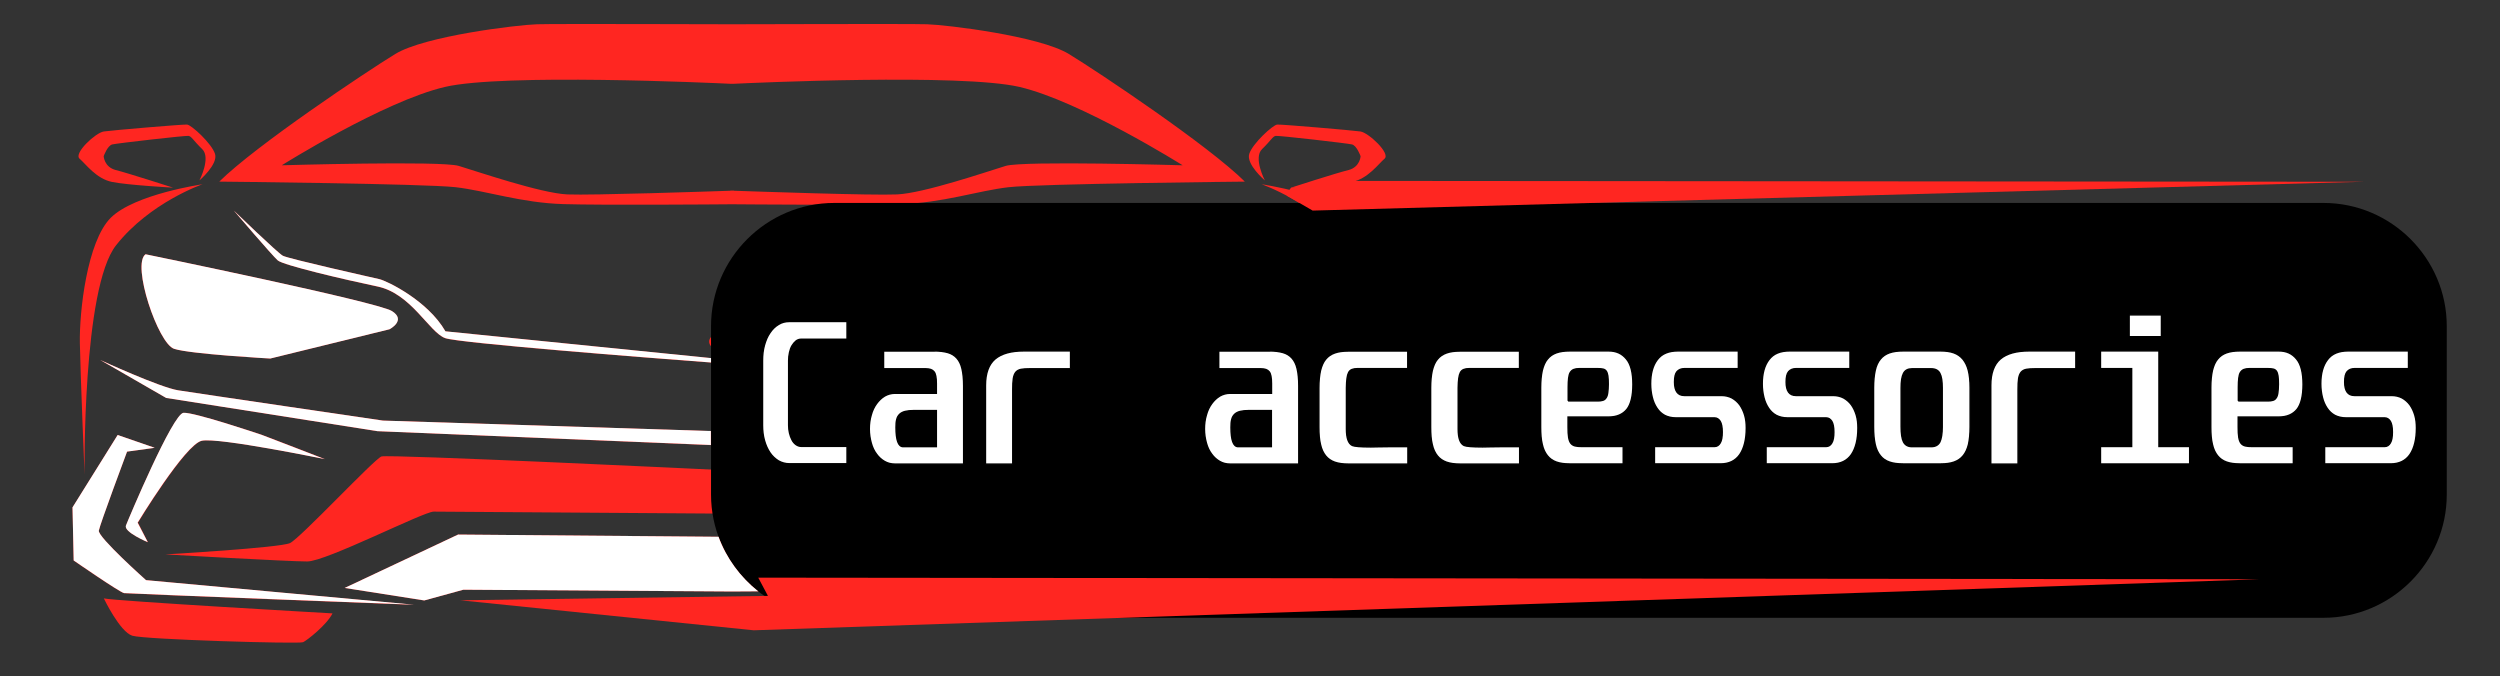 <?xml version="1.0" encoding="utf-8"?>
<!-- Generator: Adobe Illustrator 26.4.1, SVG Export Plug-In . SVG Version: 6.00 Build 0)  -->
<svg version="1.1" id="Layer_1" xmlns="http://www.w3.org/2000/svg" xmlns:xlink="http://www.w3.org/1999/xlink" x="0px" y="0px"
	 viewBox="0 0 1700 460" style="enable-background:new 0 0 1700 460;" xml:space="preserve">
<rect x="0" y="0" width="1700" height="460" fill="#333333" stroke="none"/>
<style type="text/css">
	.st0{fill-rule:evenodd;clip-rule:evenodd;fill:#FF2621;}
	.st1{fill-rule:evenodd;clip-rule:evenodd;}
	.st2{fill-rule:evenodd;clip-rule:evenodd;fill:#FFFFFF;}
	.st3{fill:#FFFFFF;stroke:#000000;stroke-miterlimit:10;}
</style>
<g>
	<path class="st0" d="M497.8,138.9c-10.7,0.1-87.9,0.7-114.5-0.1c-28.7-0.8-52.7-9.1-73.5-11.5c-20.8-2.4-160.7-3.8-160.7-3.8
		C174,98.9,248.7,49,268.8,36.7C289,24.4,352,16.9,365.1,16.5c12.4-0.4,121.5,0,132.7,0c11.2,0,120.2-0.4,132.7,0
		c13.1,0.4,76.1,7.9,96.3,20.2c20.2,12.3,94.9,62.2,119.7,86.8c0,0-139.9,1.4-160.7,3.8c-20.8,2.4-44.8,10.7-73.5,11.5
		C585.6,139.6,508.5,139,497.8,138.9L497.8,138.9z M497.8,224.5c8.6,0,15.6,3.5,15.6,7.8c0,4.3-7,7.8-15.6,7.8
		c-8.6,0-15.6-3.5-15.6-7.8C482.2,228,489.2,224.5,497.8,224.5L497.8,224.5z M498.4,57L498.4,57l-0.6,0l-0.6,0V57
		c-14.2-0.7-155.1-7.1-194.6,2.1c-41.6,9.7-111,53.3-111,53.3s108.2-3.2,120.3,0.4c12.1,3.6,55.7,18.6,73.9,19.4
		c16.5,0.7,96-2,110.9-2.5l0-0.1l1.2,0l1.2,0v0.1c14.8,0.5,94.4,3.3,110.9,2.5c18.2-0.8,61.8-15.7,73.9-19.4
		c12.1-3.6,120.3-0.4,120.3-0.4s-69.4-43.6-111-53.3C653.5,49.9,512.5,56.3,498.4,57L498.4,57z M496.2,247.7l1.6-0.1l1.6,0.1l0-0.2
		c24.6-1.8,183.5-13.8,193.5-17.5c10.9-4,23-30.3,46-35.1c23-4.8,64.2-14.5,67.8-17.8c3.6-3.2,29.9-33.9,29.9-33.9
		s-29.7,28.7-33.3,30.7c-3.6,2-60.3,14.7-65.6,15.9c-5.2,1.2-32.9,14.5-45,35.5L497.8,245l-194.9-19.7c-12.1-21-39.8-34.3-45-35.5
		s-62-13.9-65.6-15.9c-3.6-2-33.3-30.7-33.3-30.7s26.2,30.7,29.9,33.9c3.6,3.2,44.8,12.9,67.8,17.8c23,4.8,35.1,31.1,46,35.1
		c10.1,3.7,168.9,15.7,193.5,17.5L496.2,247.7L496.2,247.7z M877.9,127.6c0,0,30.9-1.7,41.6-3.9c10.7-2.2,17.8-12.2,22-15.8
		c4.2-3.6-10.9-17.7-16.4-18.5c-5.6-0.8-53.7-4.9-56.6-4.7c-2.9,0.2-16.7,12.8-19,19.9c-2.3,7.1,10.6,18.1,10.6,18.1
		s-8-15.4-1.9-21.3c6.1-5.9,7.2-8.7,9.3-9c2.1-0.3,48.4,5,51.8,5.8c3.3,0.7,5.9,8,5.9,8s-0.3,7.3-8.1,9.4
		C909.1,117.5,877.9,127.6,877.9,127.6L877.9,127.6z M761.2,399.8l-54.1,8.5l-26.6-7.3l-181.3,1.2l0,0l-1.4,0l-1.4,0v0L315.1,401
		l-26.6,7.3l-54.1-8.5l77.1-36.3l186.3,1.6l186.3-1.6L761.2,399.8L761.2,399.8z M890.4,304.5l18.8,2.6c0,0,18.4,49.2,19.2,53.7
		c0.8,4.4-32.1,33.7-32.1,33.7L714,411.3c0,0,194.4-7.5,197.2-7.9c2.8-0.4,34.3-22.2,34.3-22.2l0.8-36.1l-30.7-49.2L890.4,304.5
		L890.4,304.5z M496.2,303.3l1.6-0.1l1.6,0.1l0-0.1l239.4-10l143.7-22.6l44.8-25.8c0,0-40.4,18.6-52.9,20.6
		c-12.5,2-139.3,20.6-139.3,20.6l-237.4,7.6L260.4,286c0,0-126.8-18.6-139.3-20.6c-12.5-2-52.9-20.6-52.9-20.6l44.8,25.8l143.7,22.6
		l239.4,10L496.2,303.3L496.2,303.3z M895,368.7c0,0,16.6-6.9,14.9-11.3c-1.6-4.4-31.9-76.3-39.2-76.7c-7.3-0.4-49.2,13.7-52.9,14.9
		c-3.6,1.2-43.2,16.6-43.2,16.6s72.3-14.9,83.6-12.5s43.6,55.7,43.6,55.7L895,368.7L895,368.7z M496.7,349.3L496.7,349.3l1.1,0
		l1.1,0v0c21.5-0.2,195.3-1.4,201.8-1.4c6.9,0,73.1,33.9,86,33.9c12.9,0,96.5-4.8,96.5-4.8s-77.9-4.4-84.8-7.7
		c-6.9-3.2-57.3-57.3-62.2-58.9c-4.6-1.5-220.6,8.8-238.4,9.6c-17.8-0.9-233.7-11.2-238.4-9.6c-4.8,1.6-55.3,55.7-62.2,58.9
		c-6.9,3.2-84.8,7.7-84.8,7.7s83.6,4.8,96.5,4.8c12.9,0,79.1-33.9,86-33.9C301.4,347.9,475.1,349.2,496.7,349.3L496.7,349.3z
		 M857.9,125.3c0,0,46.2,6.7,62.4,22.8c16.1,16.1,21.4,63.8,21,85.2c-0.4,21.4-3.2,89.6-3.2,89.6s1.6-127.2-21.4-156.2
		C893.6,137.6,857.9,125.3,857.9,125.3L857.9,125.3z M896.6,172.9c0,0-157.4,32.3-167.5,38.6c-10.1,6.3,1.6,12.4,1.6,12.4l81.1,19.9
		c0,0,54.5-3,65.4-6.6C888.1,233.5,906.3,179.8,896.6,172.9L896.6,172.9z M70.6,406.9c0,0,10.9,22.8,19.4,25.4
		c8.5,2.6,113.4,5.7,116.1,4.4c2.6-1.2,16.1-11.7,20-19.6C226,417.1,77.8,408.7,70.6,406.9L70.6,406.9z M117.7,127.6
		c0,0-30.9-1.7-41.6-3.9c-10.7-2.2-17.8-12.2-22-15.8S65,90.2,70.6,89.4c5.5-0.8,53.7-4.9,56.6-4.7c2.9,0.2,16.7,12.8,19,19.9
		c2.3,7.1-10.6,18.1-10.6,18.1s8-15.4,1.9-21.3c-6.1-5.9-7.2-8.7-9.3-9c-2.1-0.3-48.4,5-51.8,5.8c-3.3,0.7-5.9,8-5.9,8
		s0.3,7.3,8.1,9.4C86.4,117.5,117.7,127.6,117.7,127.6L117.7,127.6z M105.2,304.5l-18.8,2.6c0,0-18.4,49.2-19.2,53.7
		c-0.8,4.4,32.1,33.7,32.1,33.7l182.3,16.8c0,0-194.4-7.5-197.2-7.9c-2.8-0.4-34.3-22.2-34.3-22.2l-0.8-36.1L80,295.8L105.2,304.5
		L105.2,304.5z M100.6,368.7c0,0-16.6-6.9-14.9-11.3c1.6-4.4,31.9-76.3,39.2-76.7c7.3-0.4,49.2,13.7,52.9,14.9
		c3.6,1.2,43.2,16.6,43.2,16.6s-72.3-14.9-83.6-12.5c-11.3,2.4-43.6,55.7-43.6,55.7L100.6,368.7L100.6,368.7z M137.7,125.3
		c0,0-46.2,6.7-62.4,22.8c-16.1,16.1-21.4,63.8-21,85.2c0.4,21.4,3.2,89.6,3.2,89.6S55.9,195.7,79,166.7
		C102,137.6,137.7,125.3,137.7,125.3L137.7,125.3z M98.9,172.9c0,0,157.4,32.3,167.5,38.6c10.1,6.3-1.6,12.4-1.6,12.4l-81.1,19.9
		c0,0-54.5-3-65.4-6.6C107.4,233.5,89.3,179.8,98.9,172.9L98.9,172.9z"/>
	<path class="st1" d="M567.3,138H1580c46.1,0,83.8,37.7,83.8,83.8v114.5c0,46.1-37.7,83.8-83.8,83.8H567.3
		c-46.1,0-83.8-37.7-83.8-83.8V221.8C483.5,175.7,521.2,138,567.3,138L567.3,138z"/>
	<polygon class="st0" points="512.5,428.6 1536.3,393.9 515.6,392.8 522.2,405.2 313,408.2 512.5,428.6 	"/>
	<polygon class="st0" points="892.6,143.2 1607,123.6 907.5,123 877.9,127.6 875.3,131.2 875.1,133.1 892.6,143.2 	"/>
	<path class="st2" d="M266.5,211.5c-10.1-6.3-167.5-38.6-167.5-38.6c-9.7,6.9,8.5,60.7,19.4,64.3s65.4,6.6,65.4,6.6l81.1-19.9
		C264.9,223.9,276.6,217.8,266.5,211.5L266.5,211.5z"/>
	<path class="st2" d="M177.7,295.6c-3.6-1.2-45.6-15.3-52.9-14.9c-7.3,0.4-37.5,72.3-39.2,76.7c-1.6,4.4,14.9,11.3,14.9,11.3
		l-6.9-13.3c0,0,32.3-53.3,43.6-55.7c11.3-2.4,83.6,12.5,83.6,12.5S181.3,296.9,177.7,295.6L177.7,295.6z"/>
	<path class="st2" d="M99.3,394.5c0,0-32.9-29.3-32.1-33.7c0.8-4.4,19.2-53.7,19.2-53.7l18.8-2.6L80,295.8l-30.7,49.2l0.8,36.1
		c0,0,31.5,21.8,34.3,22.2c2.8,0.4,197.2,7.9,197.2,7.9L99.3,394.5L99.3,394.5z"/>
	<path class="st2" d="M311.5,363.5l-77.1,36.3l54.1,8.5l26.6-7.3l181.3,1.2v0l1.4,0l1.4,0l0,0l16.4-0.1c-12.1-9.6-21.6-22.4-27-37.1
		L311.5,363.5L311.5,363.5z"/>
	<path class="st2" d="M256.7,194.8c23,4.8,35.1,31.1,46,35.1c8.9,3.3,135.6,13.2,180.8,16.6v-3l-180.6-18.2
		c-12.1-21-39.8-34.3-45-35.5c-5.2-1.2-62-13.9-65.6-15.9c-3.6-2-33.3-30.7-33.3-30.7s26.2,30.7,29.9,33.9
		C192.5,180.3,233.7,190,256.7,194.8L256.7,194.8z"/>
	<path class="st2" d="M483.5,293.1L260.4,286c0,0-126.8-18.6-139.3-20.6c-12.5-2-52.9-20.6-52.9-20.6l44.8,25.8l143.7,22.6
		l226.7,9.4V293.1L483.5,293.1z"/>
</g>
<g>
	<path class="st3" d="M576,218.6v12.1h-31.1c-1.4,0-2.6,0.4-3.6,1.2c-1,0.8-1.9,1.9-2.7,3.2c-0.8,1.3-1.3,2.9-1.7,4.6
		c-0.4,1.8-0.6,3.6-0.6,5.5v44c0,1.8,0.2,3.6,0.6,5.3c0.4,1.7,1,3.3,1.7,4.6c0.7,1.4,1.6,2.4,2.7,3.2c1.1,0.8,2.3,1.2,3.7,1.2H576
		v11.9h-39.1c-2.8,0-5.3-0.7-7.6-2c-2.2-1.4-4.2-3.2-5.8-5.6c-1.6-2.4-2.8-5.1-3.7-8.3c-0.9-3.2-1.3-6.6-1.3-10.3v-44
		c0-3.8,0.4-7.3,1.3-10.5c0.9-3.2,2.1-6.1,3.8-8.5c1.6-2.4,3.6-4.3,5.8-5.6c2.2-1.4,4.7-2,7.4-2H576z"/>
	<path class="st3" d="M635.2,238.6c3.7,0,6.8,0.4,9.3,1.1s4.6,2,6.2,3.8c1.6,1.8,2.8,4.2,3.5,7.3c0.7,3.1,1.1,6.9,1.1,11.6v53.2
		h-46.8c-2.6,0-4.9-0.6-7-1.8c-2.1-1.2-4-2.9-5.5-5c-1.6-2.1-2.8-4.6-3.6-7.6c-0.8-2.9-1.3-6.1-1.3-9.5c0-3.4,0.4-6.5,1.3-9.5
		c0.8-3,2-5.5,3.6-7.7c1.6-2.2,3.4-3.9,5.5-5.2c2.1-1.2,4.5-1.9,7-1.9h28.2v-6.6c0-4-0.5-6.7-1.6-8c-1.1-1.4-2.9-2-5.6-2h-28.7
		v-12.1H635.2z M621.6,279.2c-2.5,0-4.5,0.2-6.1,0.6c-1.6,0.4-2.9,1.1-3.8,2c-0.9,0.9-1.6,2.1-1.9,3.5c-0.4,1.4-0.5,3.2-0.5,5.3
		c0,8.7,1.6,13.1,4.8,13.1h22.6v-24.5H621.6z"/>
	<path class="st3" d="M728.1,250.8H700c-2.3,0-4.2,0.1-5.7,0.4c-1.5,0.3-2.6,0.9-3.5,1.9c-0.8,1-1.4,2.4-1.7,4.3
		c-0.3,1.9-0.4,4.4-0.4,7.6v50.6h-18.6V262c0-8.2,2.2-14.2,6.5-17.9c4.4-3.7,10.9-5.5,19.5-5.5h31.9V250.8z"/>
	<path class="st3" d="M863.1,238.6c3.7,0,6.8,0.4,9.3,1.1c2.5,0.7,4.6,2,6.2,3.8c1.6,1.8,2.8,4.2,3.5,7.3c0.7,3.1,1.1,6.9,1.1,11.6
		v53.2h-46.8c-2.6,0-4.9-0.6-7-1.8c-2.1-1.2-4-2.9-5.5-5c-1.6-2.1-2.8-4.6-3.6-7.6c-0.8-2.9-1.3-6.1-1.3-9.5c0-3.4,0.4-6.5,1.3-9.5
		c0.8-3,2-5.5,3.6-7.7c1.6-2.2,3.4-3.9,5.5-5.2c2.1-1.2,4.5-1.9,7-1.9h28.2v-6.6c0-4-0.5-6.7-1.6-8c-1.1-1.4-2.9-2-5.6-2h-28.7
		v-12.1H863.1z M849.4,279.2c-2.5,0-4.5,0.2-6.1,0.6c-1.6,0.4-2.9,1.1-3.8,2c-0.9,0.9-1.6,2.1-1.9,3.5c-0.4,1.4-0.5,3.2-0.5,5.3
		c0,8.7,1.6,13.1,4.8,13.1h22.6v-24.5H849.4z"/>
	<path class="st3" d="M957.3,238.6v12.1h-34.4c-1.4,0-2.6,0.2-3.6,0.6c-1,0.4-1.7,1.1-2.2,2c-0.5,1-0.9,2.3-1.1,4
		c-0.2,1.7-0.4,3.8-0.4,6.4v28c0,6.2,1.3,9.9,4,11.2c1.3,0.6,5.5,1,12.6,1c1.3,0,2.9,0,5-0.1c2,0,4.6-0.1,7.7-0.1h12.5v11.9h-40.7
		c-3.5,0-6.5-0.4-9.1-1.3c-2.5-0.9-4.6-2.3-6.2-4.3c-1.6-2-2.8-4.5-3.5-7.7c-0.8-3.2-1.1-7.2-1.1-11.9v-26.6c0-4.6,0.4-8.6,1.1-11.8
		c0.8-3.2,1.9-5.8,3.5-7.7c1.6-2,3.7-3.4,6.2-4.3c2.5-0.9,5.5-1.3,9.1-1.3H957.3z"/>
	<path class="st3" d="M1033.3,238.6v12.1h-34.4c-1.4,0-2.6,0.2-3.6,0.6c-1,0.4-1.7,1.1-2.2,2c-0.5,1-0.9,2.3-1.1,4
		c-0.2,1.7-0.4,3.8-0.4,6.4v28c0,6.2,1.3,9.9,4,11.2c1.3,0.6,5.5,1,12.6,1c1.3,0,2.9,0,5-0.1c2,0,4.6-0.1,7.7-0.1h12.5v11.9h-40.7
		c-3.5,0-6.5-0.4-9.1-1.3c-2.5-0.9-4.6-2.3-6.2-4.3c-1.6-2-2.8-4.5-3.5-7.7c-0.8-3.2-1.1-7.2-1.1-11.9v-26.6c0-4.6,0.4-8.6,1.1-11.8
		c0.8-3.2,1.9-5.8,3.5-7.7c1.6-2,3.7-3.4,6.2-4.3c2.5-0.9,5.5-1.3,9.1-1.3H1033.3z"/>
	<path class="st3" d="M1094,238.6c5,0,9,1.8,12,5.5c3,3.6,4.4,9.4,4.4,17.3s-1.4,13.6-4.1,17c-2.8,3.4-6.9,5.2-12.3,5.2h-27.7v6.8
		c0,2.9,0.1,5.2,0.4,7c0.3,1.8,0.8,3.1,1.5,4c0.7,0.9,1.7,1.5,2.9,1.8c1.2,0.3,2.8,0.4,4.6,0.4h28.1v11.9h-36.5
		c-3.5,0-6.5-0.4-9-1.3c-2.5-0.9-4.5-2.3-6.1-4.3c-1.6-2-2.8-4.5-3.5-7.7c-0.8-3.2-1.1-7.2-1.1-11.9v-26.6c0-4.6,0.4-8.6,1.1-11.8
		c0.8-3.2,1.9-5.8,3.5-7.7c1.6-2,3.6-3.4,6.1-4.3c2.5-0.9,5.5-1.3,9-1.3H1094z M1066.3,272.6h20.2c1.3,0,2.4-0.1,3.3-0.4
		c0.9-0.2,1.7-0.8,2.2-1.6c0.6-0.8,1-1.9,1.2-3.4c0.2-1.5,0.4-3.5,0.4-5.9c0-2.4-0.1-4.3-0.3-5.7c-0.2-1.4-0.6-2.5-1.1-3.2
		c-0.5-0.7-1.2-1.2-2.2-1.4c-0.9-0.2-2.1-0.3-3.5-0.3h-12.8c-1.4,0-2.6,0.2-3.6,0.6c-1,0.4-1.7,1.1-2.3,2c-0.6,1-0.9,2.3-1.1,3.9
		c-0.2,1.6-0.3,3.7-0.3,6.2V272.6z"/>
	<path class="st3" d="M1182.1,238.6v12.1h-36.8c-2.1,0-3.7,0.7-4.9,2c-1.2,1.4-1.7,3.7-1.7,7.1c0,6.1,2.2,9.1,6.6,9.1h25.3
		c2.7,0,5.1,0.6,7.2,1.7c2.1,1.2,3.8,2.7,5.3,4.7c1.4,2,2.5,4.3,3.3,7c0.8,2.7,1.1,5.6,1.1,8.7c0,7.8-1.5,13.8-4.4,18.1
		c-3,4.3-7.4,6.4-13.2,6.4h-44.9v-11.9h40.9c1.6,0,2.9-0.8,3.8-2.4c1-1.6,1.4-4.1,1.4-7.4c0-3.4-0.5-5.8-1.4-7.3
		c-1-1.5-2.2-2.3-3.8-2.3h-26.3c-2.9,0-5.4-0.6-7.6-1.7c-2.2-1.2-3.9-2.8-5.3-4.9c-1.4-2.1-2.5-4.5-3.2-7.4
		c-0.7-2.8-1.1-5.9-1.1-9.2c0-7,1.5-12.5,4.6-16.5c3-4,7.7-5.9,14-5.9H1182.1z"/>
	<path class="st3" d="M1258,238.6v12.1h-36.8c-2.1,0-3.7,0.7-4.9,2c-1.2,1.4-1.7,3.7-1.7,7.1c0,6.1,2.2,9.1,6.6,9.1h25.3
		c2.7,0,5.1,0.6,7.2,1.7c2.1,1.2,3.8,2.7,5.3,4.7c1.4,2,2.5,4.3,3.3,7c0.8,2.7,1.1,5.6,1.1,8.7c0,7.8-1.5,13.8-4.4,18.1
		c-3,4.3-7.4,6.4-13.2,6.4h-44.9v-11.9h40.9c1.6,0,2.9-0.8,3.8-2.4c1-1.6,1.4-4.1,1.4-7.4c0-3.4-0.5-5.8-1.4-7.3
		c-1-1.5-2.2-2.3-3.8-2.3h-26.3c-2.9,0-5.4-0.6-7.6-1.7c-2.2-1.2-3.9-2.8-5.3-4.9c-1.4-2.1-2.5-4.5-3.2-7.4
		c-0.7-2.8-1.1-5.9-1.1-9.2c0-7,1.5-12.5,4.6-16.5c3-4,7.7-5.9,14-5.9H1258z"/>
	<path class="st3" d="M1319.7,238.6c3.4,0,6.4,0.4,8.9,1.3c2.5,0.9,4.5,2.3,6.2,4.3c1.6,2,2.9,4.5,3.7,7.7c0.8,3.2,1.2,7.1,1.2,11.8
		v26.6c0,4.7-0.4,8.7-1.1,11.9c-0.8,3.2-2,5.8-3.6,7.7c-1.6,2-3.7,3.4-6.2,4.3c-2.5,0.9-5.5,1.3-8.9,1.3H1294
		c-3.6,0-6.7-0.4-9.2-1.3c-2.6-0.9-4.6-2.3-6.2-4.3c-1.6-2-2.8-4.5-3.5-7.7c-0.7-3.2-1.1-7.2-1.1-11.9v-26.6c0-4.6,0.4-8.6,1.1-11.8
		c0.7-3.2,1.9-5.8,3.5-7.7c1.6-2,3.7-3.4,6.2-4.3c2.6-0.9,5.6-1.3,9.2-1.3H1319.7z M1292.8,290.1c0,4.8,0.5,8.3,1.6,10.4
		c1.1,2.1,3,3.2,5.7,3.2h13.2c2.8,0,4.7-1.1,5.8-3.2c1-2.1,1.6-5.5,1.6-10.1v-26.6c0-4.6-0.5-7.9-1.6-9.9c-1-2-3-3.1-5.8-3.1h-13.2
		c-2.7,0-4.6,1-5.7,3.1s-1.6,5.3-1.6,9.9V290.1z"/>
	<path class="st3" d="M1411.7,250.8h-28.1c-2.3,0-4.2,0.1-5.7,0.4c-1.5,0.3-2.6,0.9-3.5,1.9c-0.8,1-1.4,2.4-1.7,4.3
		c-0.3,1.9-0.4,4.4-0.4,7.6v50.6h-18.6V262c0-8.2,2.2-14.2,6.5-17.9c4.4-3.7,10.9-5.5,19.5-5.5h31.9V250.8z"/>
	<path class="st3" d="M1468.1,238.6v65h20.9v11.9h-60.7v-11.9h21.2v-52.9h-21.2v-12.1H1468.1z M1469.8,214.2V229h-22v-14.9H1469.8z"
		/>
	<path class="st3" d="M1549.7,238.6c5,0,9,1.8,12,5.5c3,3.6,4.4,9.4,4.4,17.3s-1.4,13.6-4.1,17c-2.8,3.4-6.9,5.2-12.3,5.2H1522v6.8
		c0,2.9,0.1,5.2,0.4,7c0.3,1.8,0.8,3.1,1.5,4c0.7,0.9,1.7,1.5,2.9,1.8c1.2,0.3,2.8,0.4,4.6,0.4h28.1v11.9h-36.5
		c-3.5,0-6.5-0.4-9-1.3c-2.5-0.9-4.5-2.3-6.1-4.3c-1.6-2-2.8-4.5-3.5-7.7c-0.8-3.2-1.1-7.2-1.1-11.9v-26.6c0-4.6,0.4-8.6,1.1-11.8
		c0.8-3.2,1.9-5.8,3.5-7.7c1.6-2,3.6-3.4,6.1-4.3c2.5-0.9,5.5-1.3,9-1.3H1549.7z M1522,272.6h20.2c1.3,0,2.4-0.1,3.3-0.4
		c0.9-0.2,1.7-0.8,2.2-1.6c0.6-0.8,1-1.9,1.2-3.4c0.2-1.5,0.4-3.5,0.4-5.9c0-2.4-0.1-4.3-0.3-5.7c-0.2-1.4-0.6-2.5-1.1-3.2
		c-0.5-0.7-1.2-1.2-2.2-1.4c-0.9-0.2-2.1-0.3-3.5-0.3h-12.8c-1.4,0-2.6,0.2-3.6,0.6c-1,0.4-1.7,1.1-2.3,2c-0.6,1-0.9,2.3-1.1,3.9
		c-0.2,1.6-0.3,3.7-0.3,6.2V272.6z"/>
	<path class="st3" d="M1637.8,238.6v12.1H1601c-2.1,0-3.7,0.7-4.9,2c-1.2,1.4-1.7,3.7-1.7,7.1c0,6.1,2.2,9.1,6.6,9.1h25.3
		c2.7,0,5.1,0.6,7.2,1.7c2.1,1.2,3.8,2.7,5.3,4.7c1.4,2,2.5,4.3,3.3,7c0.8,2.7,1.1,5.6,1.1,8.7c0,7.8-1.5,13.8-4.4,18.1
		c-3,4.3-7.4,6.4-13.2,6.4h-44.9v-11.9h40.9c1.6,0,2.9-0.8,3.8-2.4c1-1.6,1.4-4.1,1.4-7.4c0-3.4-0.5-5.8-1.4-7.3
		c-1-1.5-2.2-2.3-3.8-2.3h-26.3c-2.9,0-5.4-0.6-7.6-1.7c-2.2-1.2-3.9-2.8-5.3-4.9c-1.4-2.1-2.5-4.5-3.2-7.4
		c-0.7-2.8-1.1-5.9-1.1-9.2c0-7,1.5-12.5,4.6-16.5c3-4,7.7-5.9,14-5.9H1637.8z"/>
</g>
</svg>
